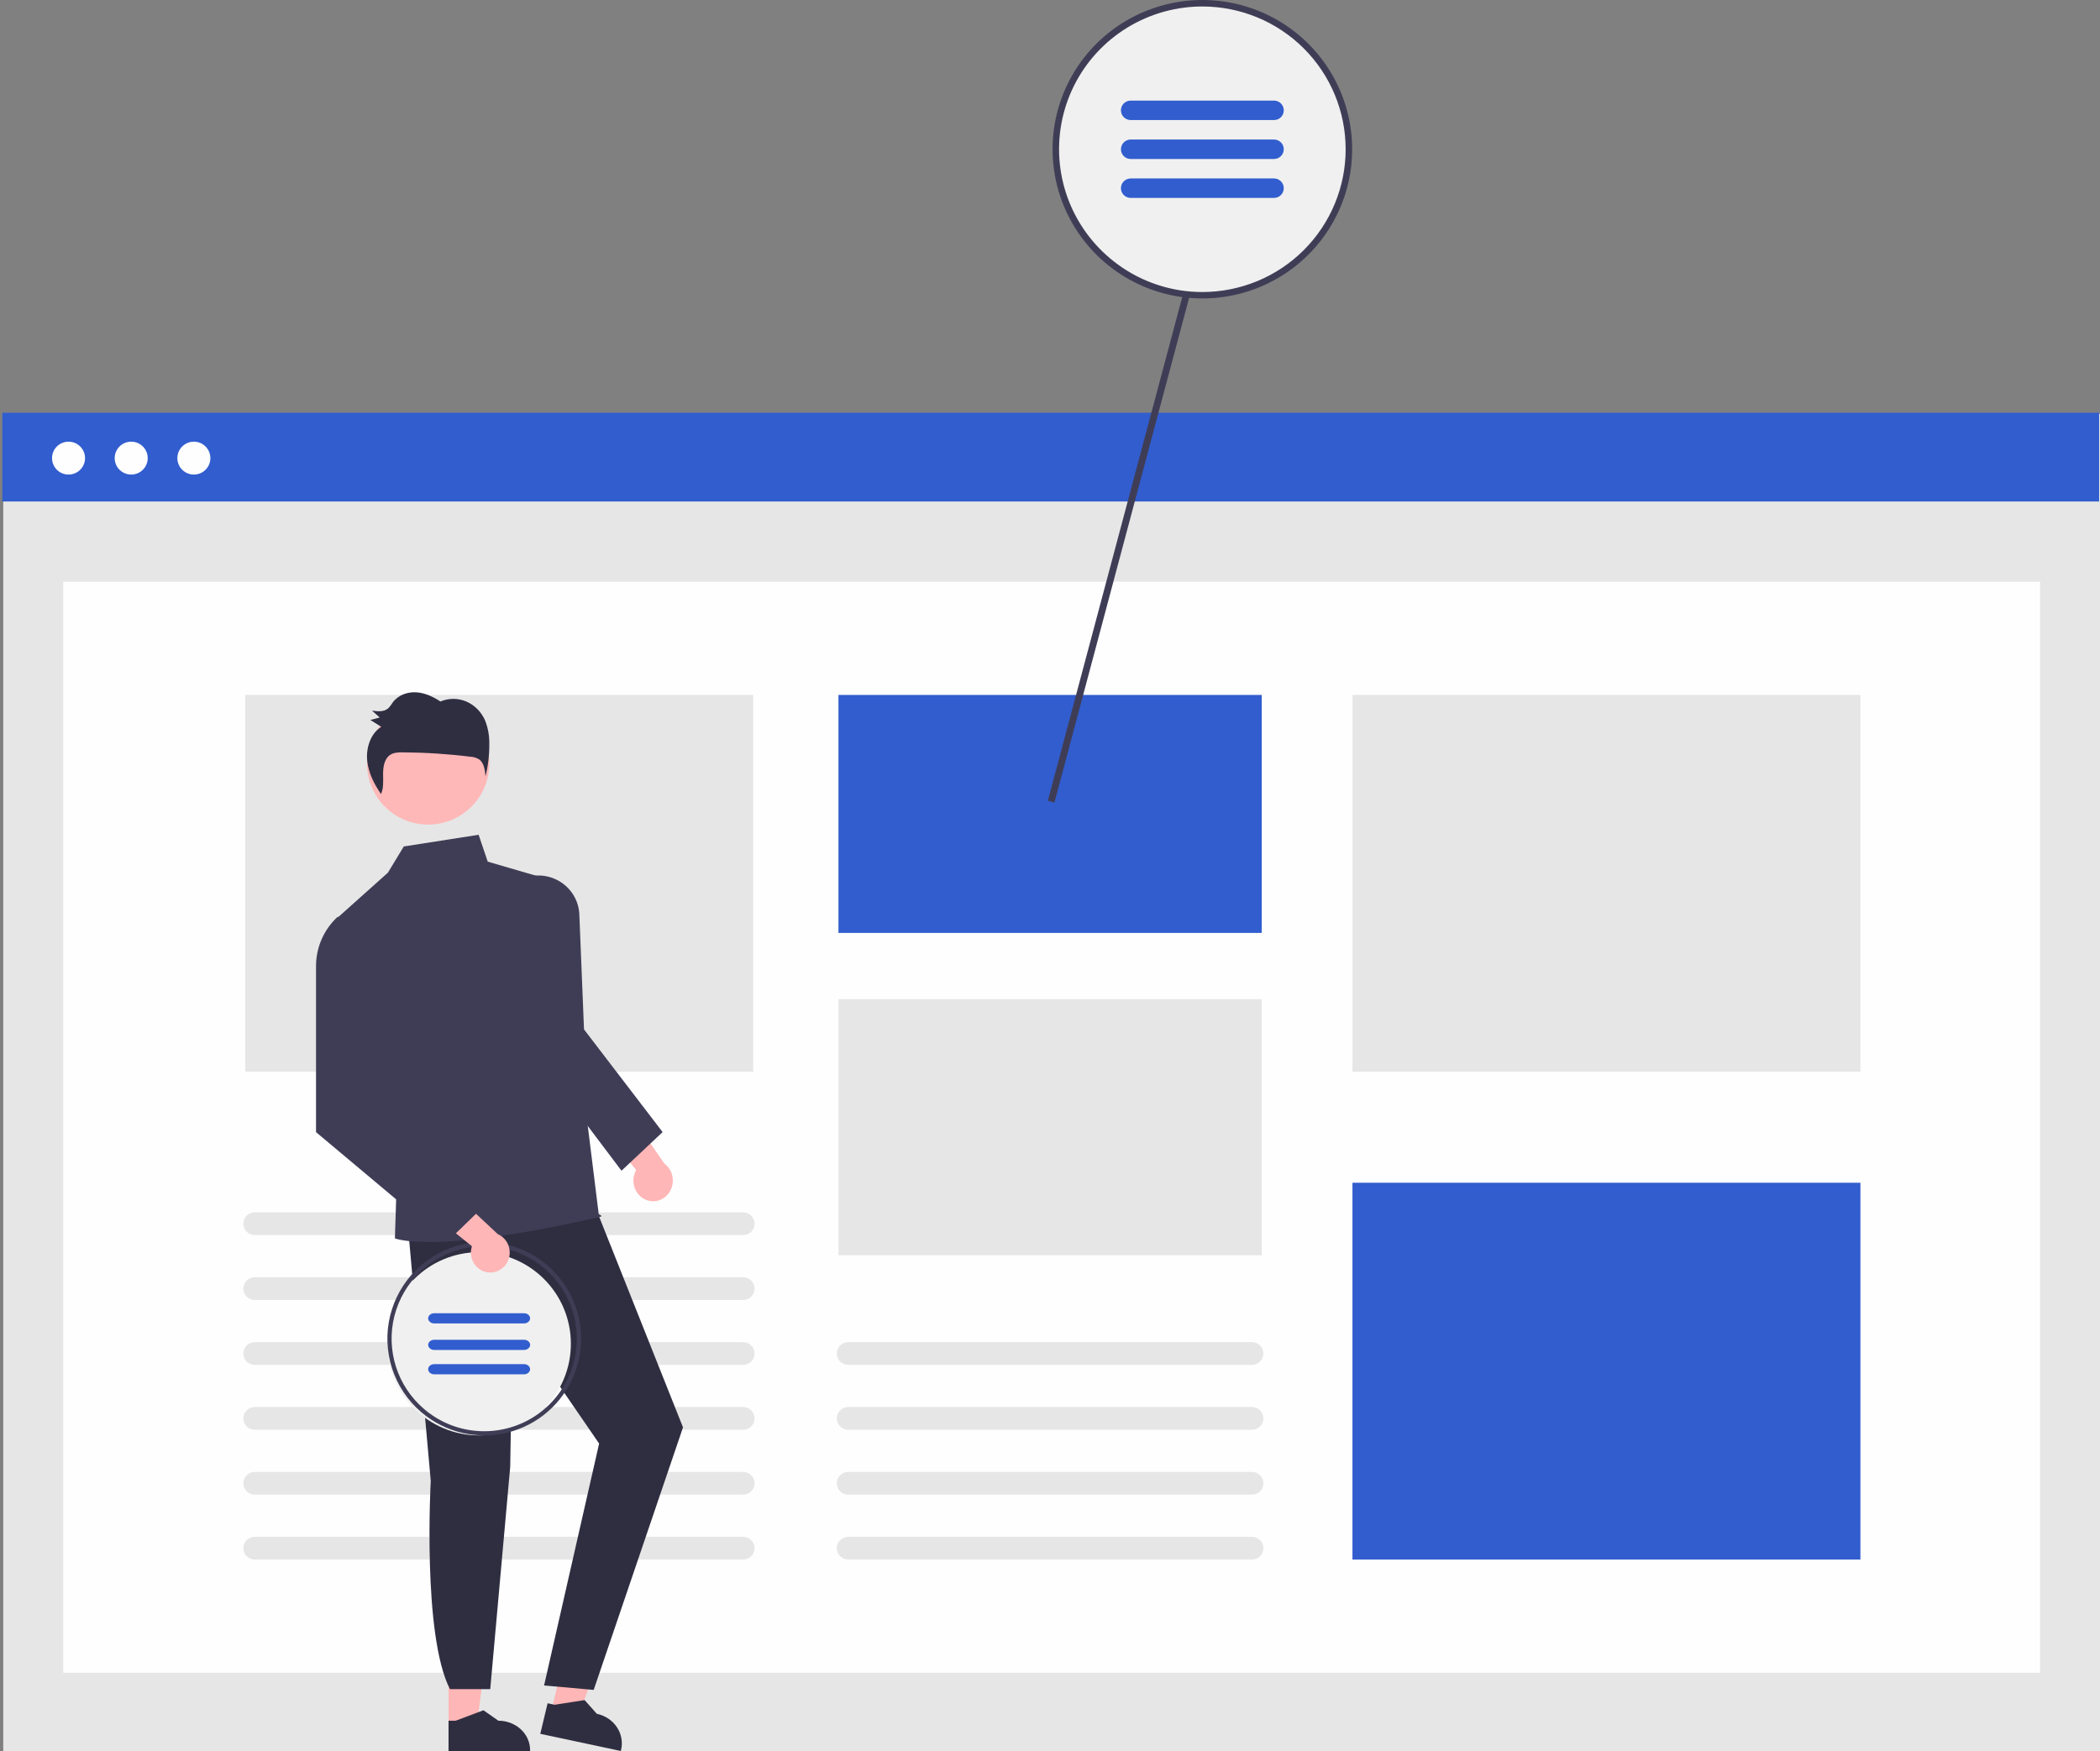 <svg width="253" height="211" viewBox="0 0 253 211" fill="none" xmlns="http://www.w3.org/2000/svg">
<rect x="0" y="0" width="253" height="211" fill="#808080" stroke="none"/>
<g clip-path="url(#clip0_50_27)">
<path d="M253 49.88H0.39V211.108H253V49.88Z" fill="#E6E6E6"/>
<path d="M245.777 70.102H7.613V201.569H245.777V70.102Z" fill="#FEFEFF"/>
<path d="M252.892 49.737H0.282V60.432H252.892V49.737Z" fill="#315DCE"/>
<path d="M8.257 57.187C9.355 57.187 10.246 56.3 10.246 55.205C10.246 54.11 9.355 53.223 8.257 53.223C7.158 53.223 6.268 54.11 6.268 55.205C6.268 56.3 7.158 57.187 8.257 57.187Z" fill="#FEFEFF"/>
<path d="M15.807 57.187C16.905 57.187 17.796 56.3 17.796 55.205C17.796 54.11 16.905 53.223 15.807 53.223C14.708 53.223 13.818 54.11 13.818 55.205C13.818 56.3 14.708 57.187 15.807 57.187Z" fill="#FEFEFF"/>
<path d="M23.357 57.187C24.455 57.187 25.346 56.3 25.346 55.205C25.346 54.11 24.455 53.223 23.357 53.223C22.258 53.223 21.368 54.11 21.368 55.205C21.368 56.3 22.258 57.187 23.357 57.187Z" fill="#FEFEFF"/>
<path d="M152.011 83.743H101.014V112.421H152.011V83.743Z" fill="#315DCE"/>
<path d="M152.011 120.408H101.014V151.264H152.011V120.408Z" fill="#E6E6E6"/>
<path d="M224.136 83.743H162.939V129.146H224.136V83.743Z" fill="#E6E6E6"/>
<path d="M224.136 142.525H162.939V187.929H224.136V142.525Z" fill="#315DCE"/>
<path d="M90.742 83.743H29.545V129.146H90.742V83.743Z" fill="#E6E6E6"/>
<path d="M143.672 31.139L126.239 96.495L127.038 96.706L144.308 31.962L143.672 31.139Z" fill="#3F3D56"/>
<path d="M89.536 156.65H30.686C30.321 156.65 29.972 156.505 29.715 156.249C29.457 155.992 29.312 155.644 29.312 155.281C29.312 154.918 29.457 154.57 29.715 154.313C29.972 154.057 30.321 153.913 30.686 153.913H89.536C89.9 153.913 90.249 154.057 90.507 154.313C90.764 154.57 90.909 154.918 90.909 155.281C90.909 155.644 90.764 155.992 90.507 156.249C90.249 156.505 89.9 156.65 89.536 156.65Z" fill="#E6E6E6"/>
<path d="M89.536 148.83H30.686C30.321 148.83 29.972 148.686 29.715 148.429C29.457 148.172 29.312 147.824 29.312 147.461C29.312 147.098 29.457 146.75 29.715 146.494C29.972 146.237 30.321 146.093 30.686 146.093H89.536C89.9 146.093 90.249 146.237 90.507 146.494C90.764 146.75 90.909 147.098 90.909 147.461C90.909 147.824 90.764 148.172 90.507 148.429C90.249 148.686 89.9 148.83 89.536 148.83Z" fill="#E6E6E6"/>
<path d="M89.536 164.469H30.686C30.321 164.469 29.972 164.325 29.715 164.068C29.457 163.811 29.312 163.463 29.312 163.1C29.312 162.737 29.457 162.389 29.715 162.133C29.972 161.876 30.321 161.732 30.686 161.732H89.536C89.9 161.732 90.249 161.876 90.507 162.133C90.764 162.389 90.909 162.737 90.909 163.1C90.909 163.463 90.764 163.811 90.507 164.068C90.249 164.325 89.9 164.469 89.536 164.469Z" fill="#E6E6E6"/>
<path d="M89.536 172.289H30.686C30.321 172.289 29.972 172.145 29.715 171.888C29.457 171.631 29.312 171.283 29.312 170.92C29.312 170.558 29.457 170.209 29.715 169.953C29.972 169.696 30.321 169.552 30.686 169.552H89.536C89.9 169.552 90.249 169.696 90.507 169.953C90.764 170.209 90.909 170.558 90.909 170.92C90.909 171.283 90.764 171.631 90.507 171.888C90.249 172.145 89.9 172.289 89.536 172.289Z" fill="#E6E6E6"/>
<path d="M89.536 180.109H30.686C30.321 180.109 29.972 179.965 29.715 179.708C29.457 179.452 29.312 179.104 29.312 178.741C29.312 178.378 29.457 178.03 29.715 177.773C29.972 177.517 30.321 177.372 30.686 177.372H89.536C89.9 177.372 90.249 177.517 90.507 177.773C90.764 178.03 90.909 178.378 90.909 178.741C90.909 179.104 90.764 179.452 90.507 179.708C90.249 179.965 89.9 180.109 89.536 180.109Z" fill="#E6E6E6"/>
<path d="M89.536 187.929H30.686C30.321 187.929 29.972 187.785 29.715 187.528C29.457 187.272 29.312 186.924 29.312 186.561C29.312 186.198 29.457 185.85 29.715 185.593C29.972 185.337 30.321 185.192 30.686 185.192H89.536C89.9 185.192 90.249 185.337 90.507 185.593C90.764 185.85 90.909 186.198 90.909 186.561C90.909 186.924 90.764 187.272 90.507 187.528C90.249 187.785 89.9 187.929 89.536 187.929Z" fill="#E6E6E6"/>
<path d="M150.838 164.469H102.188C101.824 164.469 101.474 164.325 101.217 164.068C100.959 163.811 100.815 163.463 100.815 163.1C100.815 162.737 100.959 162.389 101.217 162.133C101.474 161.876 101.824 161.732 102.188 161.732H150.838C151.202 161.732 151.551 161.876 151.809 162.133C152.066 162.389 152.211 162.737 152.211 163.1C152.211 163.463 152.066 163.811 151.809 164.068C151.551 164.325 151.202 164.469 150.838 164.469Z" fill="#E6E6E6"/>
<path d="M150.838 172.289H102.188C101.824 172.289 101.474 172.145 101.217 171.888C100.959 171.631 100.815 171.283 100.815 170.92C100.815 170.558 100.959 170.209 101.217 169.953C101.474 169.696 101.824 169.552 102.188 169.552H150.838C151.202 169.552 151.551 169.696 151.809 169.953C152.066 170.209 152.211 170.558 152.211 170.92C152.211 171.283 152.066 171.631 151.809 171.888C151.551 172.145 151.202 172.289 150.838 172.289Z" fill="#E6E6E6"/>
<path d="M150.838 180.109H102.188C101.824 180.109 101.474 179.965 101.217 179.708C100.959 179.452 100.815 179.104 100.815 178.741C100.815 178.378 100.959 178.03 101.217 177.773C101.474 177.517 101.824 177.372 102.188 177.372H150.838C151.202 177.372 151.551 177.517 151.809 177.773C152.066 178.03 152.211 178.378 152.211 178.741C152.211 179.104 152.066 179.452 151.809 179.708C151.551 179.965 151.202 180.109 150.838 180.109Z" fill="#E6E6E6"/>
<path d="M150.838 187.929H102.188C101.824 187.929 101.474 187.785 101.217 187.528C100.959 187.272 100.815 186.924 100.815 186.561C100.815 186.198 100.959 185.85 101.217 185.593C101.474 185.337 101.824 185.192 102.188 185.192H150.838C151.202 185.192 151.551 185.337 151.809 185.593C152.066 185.85 152.211 186.198 152.211 186.561C152.211 186.924 152.066 187.272 151.809 187.528C151.551 187.785 151.202 187.929 150.838 187.929Z" fill="#E6E6E6"/>
<path d="M144.855 35.58C154.606 35.58 162.511 27.703 162.511 17.985C162.511 8.268 154.606 0.391 144.855 0.391C135.105 0.391 127.2 8.268 127.2 17.985C127.2 27.703 135.105 35.58 144.855 35.58Z" fill="#F0F0F0"/>
<path d="M144.855 4.16888e-07C143.948 0 143.042 0.068 142.144 0.203C141.685 0.27 141.238 0.356 140.795 0.461C137.538 1.21 134.553 2.845 132.174 5.185C129.796 7.525 128.116 10.478 127.323 13.713C126.53 16.949 126.655 20.341 127.683 23.511C128.712 26.68 130.604 29.502 133.148 31.663C133.45 31.917 133.756 32.163 134.074 32.398C136.364 34.099 139.028 35.235 141.845 35.711C144.662 36.186 147.552 35.989 150.277 35.134C153.002 34.279 155.485 32.791 157.52 30.794C159.556 28.796 161.086 26.345 161.986 23.642C162.885 20.94 163.127 18.063 162.693 15.249C162.259 12.434 161.16 9.763 159.488 7.455C157.815 5.147 155.617 3.267 153.073 1.971C150.529 0.675 147.712 -0.001 144.855 4.16888e-07ZM144.855 35.189C141.185 35.193 137.61 34.024 134.655 31.854C134.333 31.619 134.023 31.377 133.721 31.119C131.242 29.035 129.403 26.297 128.414 23.219C127.425 20.141 127.327 16.848 128.131 13.717C128.934 10.585 130.607 7.743 132.957 5.517C135.308 3.29 138.24 1.768 141.419 1.126C141.858 1.036 142.297 0.966 142.745 0.911C143.445 0.825 144.15 0.781 144.855 0.782C149.434 0.782 153.825 2.595 157.062 5.821C160.299 9.047 162.118 13.423 162.118 17.986C162.118 22.548 160.299 26.924 157.062 30.15C153.825 33.377 149.434 35.189 144.855 35.189Z" fill="#3F3D56"/>
<path d="M136.224 14.467L153.487 14.467C154.137 14.467 154.664 13.942 154.664 13.294C154.664 12.646 154.137 12.121 153.487 12.121L136.224 12.121C135.574 12.121 135.047 12.646 135.047 13.294C135.047 13.942 135.574 14.467 136.224 14.467Z" fill="#315DCE"/>
<path d="M136.224 19.159L153.487 19.159C154.137 19.159 154.664 18.634 154.664 17.986C154.664 17.338 154.137 16.813 153.487 16.813L136.224 16.813C135.574 16.813 135.047 17.338 135.047 17.986C135.047 18.634 135.574 19.159 136.224 19.159Z" fill="#315DCE"/>
<path d="M136.224 23.85L153.487 23.85C154.137 23.85 154.664 23.325 154.664 22.677C154.664 22.029 154.137 21.504 153.487 21.504L136.224 21.504C135.574 21.504 135.047 22.029 135.047 22.677C135.047 23.325 135.574 23.85 136.224 23.85Z" fill="#315DCE"/>
<path d="M77.843 144.592C77.52 144.464 77.228 144.264 76.987 144.005C76.746 143.746 76.561 143.434 76.447 143.091C76.332 142.749 76.29 142.384 76.324 142.023C76.358 141.661 76.466 141.312 76.642 141L71.233 134.26L75.555 133.715L80.028 140.199C80.507 140.545 80.849 141.063 80.988 141.657C81.128 142.25 81.057 142.877 80.787 143.418C80.518 143.96 80.07 144.378 79.527 144.595C78.984 144.811 78.385 144.81 77.843 144.592Z" fill="#FFB6B6"/>
<path d="M54.04 208.547L57.368 208.546L58.952 196.279L54.039 196.279L54.04 208.547Z" fill="#FFB6B6"/>
<path d="M54.039 207.352L54.897 207.352L58.245 206.093L60.04 207.351H60.04C61.054 207.351 62.027 207.724 62.744 208.386C63.461 209.049 63.864 209.948 63.864 210.885V211L54.039 211L54.039 207.352Z" fill="#2F2E41"/>
<path d="M66.32 206.642L69.46 207.32L73.689 196.054L69.055 195.052L66.32 206.642Z" fill="#FFB6B6"/>
<path d="M65.973 205.25L66.82 205.431L70.43 204.866L71.898 206.513L71.899 206.514C72.9 206.727 73.771 207.308 74.319 208.127C74.868 208.947 75.049 209.938 74.822 210.884L74.795 211L65.092 208.932L65.973 205.25Z" fill="#2F2E41"/>
<path d="M49.126 147.551L51.896 178.46C51.896 178.46 50.858 197.016 54.206 203.545H59.063L61.467 176.765L61.769 158.79L72.18 173.955L65.549 203.107L71.526 203.64L82.286 172.002L70.465 142.302L49.126 147.551Z" fill="#2F2E41"/>
<path d="M51.583 99.366C55.652 99.366 58.952 96.071 58.952 92.006C58.952 87.941 55.652 84.645 51.583 84.645C47.513 84.645 44.214 87.941 44.214 92.006C44.214 96.071 47.513 99.366 51.583 99.366Z" fill="#FFB8B8"/>
<path d="M67.167 106.282L58.759 103.831L57.664 100.593L48.647 102.002L46.731 105.162L40.529 110.711L47.796 142.323L47.576 149.228C47.576 149.228 52.226 151.242 72.396 146.604C72.638 146.548 72.131 146.305 72.131 146.305L67.167 106.282Z" fill="#3F3D56"/>
<path d="M74.875 141.076L65.339 128.431L62.636 106.022L62.715 105.984C63.453 105.632 64.268 105.468 65.087 105.505C65.905 105.543 66.702 105.781 67.404 106.199C68.106 106.617 68.693 107.201 69.111 107.899C69.528 108.597 69.764 109.387 69.797 110.198L70.359 124.045L79.83 136.421L74.875 141.076Z" fill="#3F3D56"/>
<path d="M58.429 86.788C57.976 85.767 57.167 84.961 56.163 84.528C55.168 84.114 54.056 84.115 53.062 84.531C52.165 83.945 51.167 83.481 50.117 83.424C49.067 83.367 47.956 83.769 47.309 84.654C47.165 84.887 47.001 85.108 46.819 85.311C46.298 85.809 45.508 85.737 44.816 85.635C45.126 85.91 45.437 86.184 45.747 86.458C45.371 86.559 44.996 86.661 44.62 86.762C45.059 87.036 45.497 87.31 45.935 87.585C44.663 88.372 44.085 90.092 44.238 91.654C44.382 93.132 45.074 94.484 45.901 95.686C46.231 94.968 46.16 94.108 46.154 93.299C46.148 92.444 46.295 91.474 46.959 90.996C47.407 90.674 47.982 90.659 48.522 90.662C51.246 90.678 53.967 90.853 56.671 91.187C57.038 91.204 57.396 91.311 57.714 91.499C58.312 91.92 58.429 92.789 58.489 93.552C58.805 92.293 58.959 90.997 58.949 89.697C58.975 88.7 58.798 87.709 58.429 86.788Z" fill="#2F2E41"/>
<path d="M57.723 172.971C63.828 172.971 68.777 168.028 68.777 161.93C68.777 155.833 63.828 150.89 57.723 150.89C51.619 150.89 46.67 155.833 46.67 161.93C46.67 168.028 51.619 172.971 57.723 172.971Z" fill="#F0F0F0"/>
<path d="M58.337 149.663C57.751 149.663 57.165 149.707 56.585 149.795C56.288 149.838 55.999 149.893 55.712 149.962C53.606 150.447 51.677 151.507 50.139 153.023C48.601 154.54 47.516 156.453 47.003 158.551C46.49 160.648 46.571 162.846 47.236 164.9C47.901 166.954 49.124 168.783 50.769 170.184C50.964 170.348 51.162 170.508 51.367 170.66C52.848 171.763 54.57 172.499 56.391 172.807C58.212 173.115 60.08 172.987 61.842 172.433C63.604 171.879 65.209 170.915 66.525 169.62C67.841 168.325 68.83 166.737 69.412 164.985C69.993 163.234 70.15 161.37 69.869 159.546C69.589 157.722 68.878 155.991 67.797 154.494C66.716 152.998 65.294 151.78 63.65 150.94C62.005 150.1 60.184 149.662 58.337 149.663H58.337ZM58.337 172.469C55.964 172.472 53.653 171.714 51.743 170.308C51.535 170.156 51.334 169.999 51.139 169.831C49.537 168.481 48.347 166.706 47.708 164.711C47.069 162.716 47.005 160.582 47.525 158.553C48.045 156.523 49.126 154.681 50.645 153.238C52.165 151.795 54.061 150.809 56.116 150.393C56.4 150.334 56.684 150.289 56.973 150.253C57.425 150.197 57.881 150.169 58.337 150.17C61.297 150.17 64.136 151.344 66.229 153.435C68.322 155.526 69.498 158.362 69.498 161.319C69.498 164.277 68.322 167.113 66.229 169.204C64.136 171.295 61.297 172.469 58.337 172.469Z" fill="#3F3D56"/>
<path d="M52.319 159.477H63.127C63.534 159.477 63.864 159.202 63.864 158.863C63.864 158.525 63.534 158.25 63.127 158.25H52.319C51.912 158.25 51.583 158.525 51.583 158.863C51.583 159.202 51.912 159.477 52.319 159.477Z" fill="#315DCE"/>
<path d="M52.322 162.674H63.13C63.537 162.674 63.867 162.399 63.867 162.061C63.867 161.722 63.537 161.447 63.13 161.447H52.322C51.915 161.447 51.585 161.722 51.585 162.061C51.585 162.399 51.915 162.674 52.322 162.674Z" fill="#315DCE"/>
<path d="M52.319 165.611H63.127C63.534 165.611 63.864 165.336 63.864 164.997C63.864 164.658 63.534 164.384 63.127 164.384H52.319C51.912 164.384 51.583 164.658 51.583 164.997C51.583 165.336 51.912 165.611 52.319 165.611Z" fill="#315DCE"/>
<path d="M58.701 153.312C58.365 153.259 58.045 153.131 57.763 152.936C57.481 152.741 57.243 152.485 57.068 152.186C56.892 151.887 56.782 151.552 56.745 151.204C56.709 150.856 56.747 150.504 56.857 150.173L50.354 144.936L54.421 143.529L59.973 148.718C60.5 148.945 60.929 149.364 61.177 149.894C61.425 150.425 61.475 151.031 61.318 151.597C61.161 152.163 60.808 152.651 60.326 152.967C59.844 153.283 59.265 153.406 58.701 153.312H58.701Z" fill="#FFB6B6"/>
<path d="M44.864 110.407L40.66 110.496C39.835 111.259 39.179 112.186 38.733 113.219C38.288 114.251 38.063 115.366 38.073 116.492V136.427L53.85 149.663L58.952 144.706L47.209 131.868L44.864 110.407Z" fill="#3F3D56"/>
</g>
<defs>
<clipPath id="clip0_50_27">
<rect width="253" height="211" fill="white"/>
</clipPath>
</defs>
</svg>
